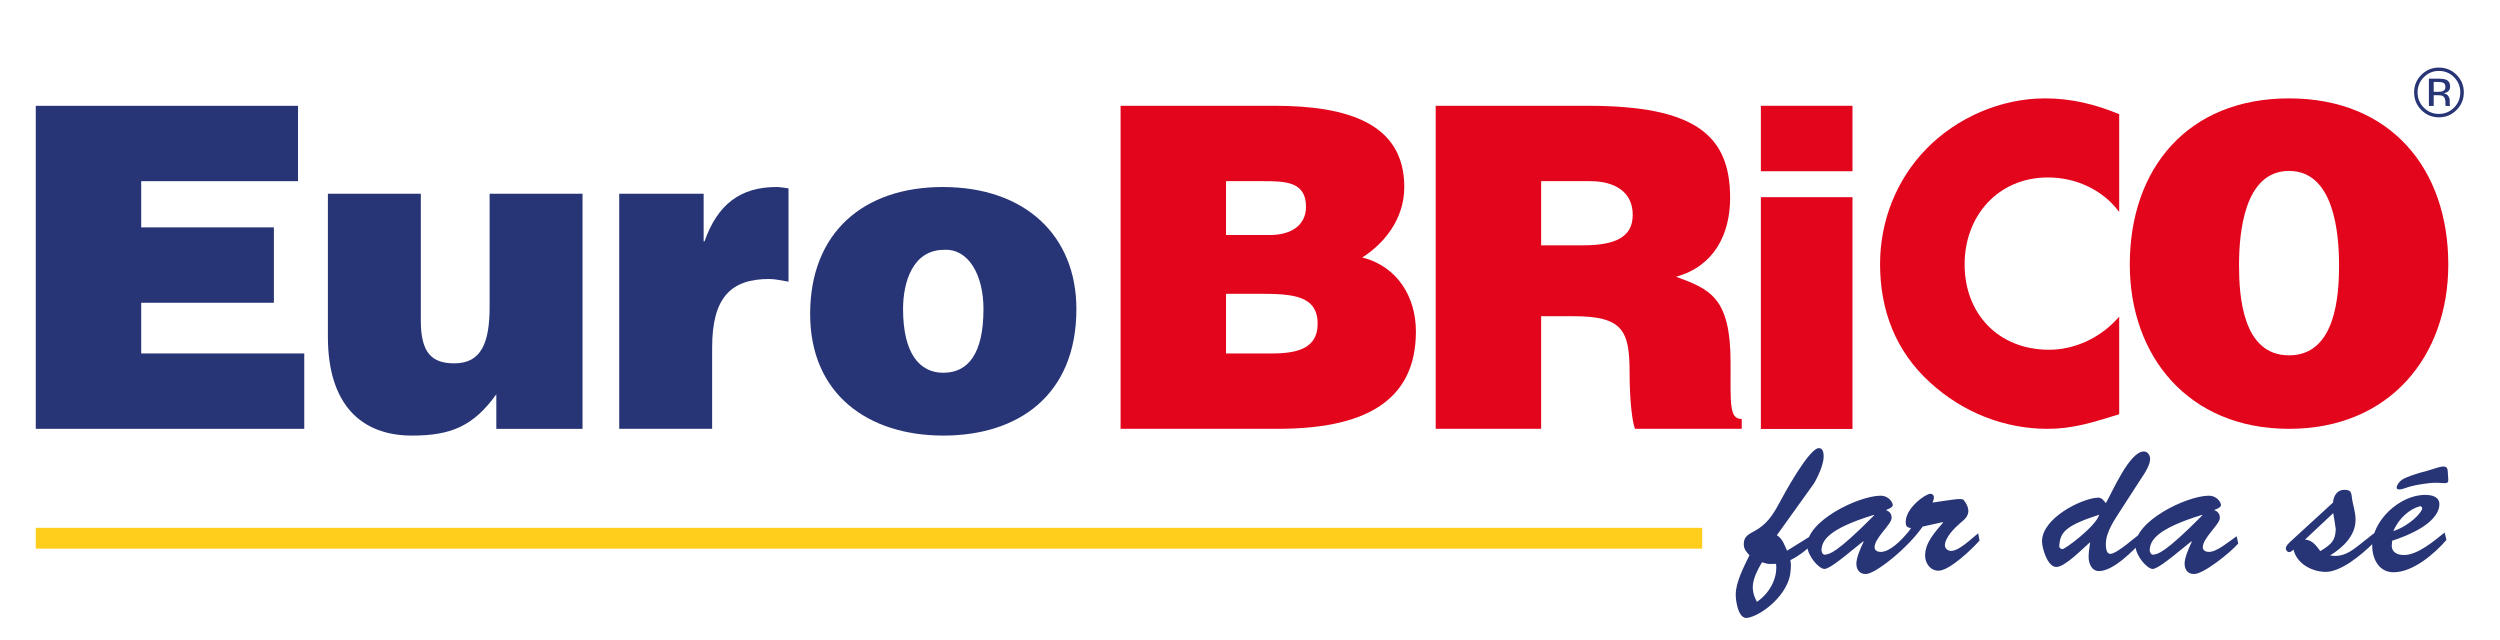 <svg xmlns="http://www.w3.org/2000/svg" xmlns:xlink="http://www.w3.org/1999/xlink" id="Livello_1" x="0px" y="0px" width="629px" height="161px" viewBox="0 0 629 161" xml:space="preserve"> <g> <path fill="#273476" d="M613.513,19.788c0.853,0,1.475,0.082,1.874,0.246c0.711,0.297,1.065,0.875,1.065,1.74 c0,0.614-0.225,1.063-0.673,1.354c-0.239,0.156-0.571,0.265-0.999,0.333c0.542,0.084,0.936,0.311,1.184,0.673 c0.252,0.363,0.377,0.72,0.377,1.067v0.501c0,0.16,0.007,0.329,0.018,0.511c0.011,0.183,0.031,0.302,0.058,0.359l0.045,0.084 h-1.133c-0.006-0.022-0.013-0.045-0.017-0.068c-0.007-0.022-0.013-0.048-0.021-0.076l-0.023-0.223v-0.544 c0-0.795-0.214-1.32-0.649-1.577c-0.252-0.148-0.702-0.221-1.344-0.221h-0.956v2.709h-1.211v-6.868H613.513L613.513,19.788z M614.808,20.87c-0.302-0.171-0.787-0.256-1.458-0.256h-1.032v2.489h1.092c0.51,0,0.894-0.05,1.15-0.152 c0.473-0.188,0.707-0.546,0.707-1.074C615.267,21.374,615.114,21.04,614.808,20.87 M618.063,27.679 c-1.222,1.229-2.701,1.842-4.434,1.842c-1.731,0-3.208-0.614-4.425-1.842c-1.208-1.222-1.814-2.701-1.814-4.439 c0-1.722,0.612-3.193,1.835-4.415C610.44,17.607,611.909,17,613.63,17c1.732,0,3.212,0.607,4.434,1.824 c1.22,1.216,1.833,2.686,1.833,4.415C619.896,24.972,619.283,26.451,618.063,27.679 M609.829,19.43 c-1.046,1.05-1.569,2.32-1.569,3.81c0,1.499,0.521,2.778,1.561,3.834c1.045,1.058,2.316,1.585,3.81,1.585 c1.495,0,2.765-0.527,3.81-1.585c1.046-1.057,1.57-2.335,1.57-3.834c0-1.489-0.524-2.76-1.57-3.81 c-1.05-1.058-2.318-1.587-3.81-1.587C612.147,17.842,610.881,18.372,609.829,19.43"></path> <polygon fill="#FFCD1C" points="9,132.803 9,138.035 428.269,138.035 428.269,132.803 9,132.803 "></polygon> <path fill="#273476" d="M442.031,151.422c-0.739-1.428-1.183-2.807-0.986-4.385c0.197-1.625,0.986-3.4,2.268-5.568 c2.068,0.592,1.133,0.395,3.547,0.395C447.303,145.559,445.086,149.402,442.031,151.422L442.031,151.422z M456.271,121.809 c1.034-1.576,2.562-4.975,2.562-6.896c0-0.789-0.099-2.168-1.183-2.168c-2.513,0-8.869,11.727-10.15,14.141 c-1.526,2.809-3.104,5.125-6.011,6.701c-1.429,0.789-2.76,1.33-2.76,3.301c0,1.232,0.641,1.973,1.429,2.809 c-1.33,2.809-3.449,6.701-3.449,9.904c0,1.625,0.642,6.209,2.907,5.863c3.597-0.541,10.545-5.961,10.89-11.826 c0.099-0.887,0.147-1.773-0.05-2.709c2.415-1.182,4.386-2.908,6.357-4.682l-0.542-1.822l-6.652,4.139 c-0.641-1.43-1.134-3.055-2.562-3.893L456.271,121.809L456.271,121.809z M471.447,129.545l0.098,0.1 c-9.756,9.854-11.282,9.705-12.269,9.904c-0.739,0.146-0.937-0.74-0.985-0.986C458.291,136.148,459.721,133.143,471.447,129.545 L471.447,129.545z M468.786,136.197l0.099,0.098c-0.641,1.332-1.823,3.943-1.823,5.52c0,1.43,0.738,2.611,2.364,2.611 c2.415,0,10.6-6.537,14.342-11.98l-2.665,0.17c-3.118,4.025-5.861,6.244-7.932,6.244c-0.788,0-1.526-0.346-1.526-1.184 c0-2.316,4.286-5.766,4.286-7.342c0-1.084-0.492-1.627-1.429-2.02c0.443-0.148,1.725-0.641,1.725-1.232s-0.937-2.414-3.203-2.365 c-5.715,0.148-18.526,6.455-18.329,12.613c0.098,2.563,2.956,5.814,4.336,5.814c1.133,0,4.287-2.563,5.223-3.301L468.786,136.197 L468.786,136.197z M488.791,131.369l0.099,0.098c-1.972,2.365-4.533,4.977-4.533,8.328c0,1.871,1.281,3.793,3.351,3.793 c2.809,0,8.476-5.469,10.348-7.588l-0.346-1.822c-1.626,1.232-4.729,4.434-6.849,4.434c-0.739,0-1.527-0.592-1.527-1.379 c0-1.971,2.414-4.387,3.843-5.617c1.134-0.938,2.069-1.676,2.069-3.203c-0.098-0.887-0.442-1.674-1.182-2.611 c-0.493-0.592-3.203,0-7.835,0.641c0.197-0.443,0.345-0.887,0.345-1.381c0-0.441-0.394-0.836-0.887-0.836 c-1.183,0-6.208,3.547-6.208,7.096c0,1.033,0.296,1.428,1.33,1.525c-0.937,1.332-1.77,3.102-3.051,4.135v1.021 c2.118-2.119,4.185-2.791,5.908-5.5L488.791,131.369L488.791,131.369z M538.852,120.184c0.838-1.182,2.119-3.252,2.119-4.73 c0-0.887-0.592-1.871-1.577-1.871c-3.597,0-7.933,10.199-9.56,13.008c-0.64-0.74-1.034-1.43-2.068-1.381 c-4.188,0.246-13.994,5.174-13.994,10.988c0,1.725,1.38,6.455,3.597,6.455c2.218,0,6.8-4.779,8.525-6.258 c-0.197,1.232-0.396,2.514-0.396,3.744c0,1.578,0.74,3.547,2.612,3.547c3.597,0,8.672-5.172,10.988-7.734l-0.056-2.088 c-1.577,1.035-6.399,5.486-8.075,5.486c-1.084,0-1.134-1.674-1.134-2.463c0-3.152,2.366-6.355,3.992-8.918L538.852,120.184 L538.852,120.184z M528.159,129.496c-0.788,2.908-8.721,8.82-9.312,8.672c-0.542-0.098-0.789-0.492-0.739-0.936 C518.403,133.98,519.487,132.305,528.159,129.496L528.159,129.496z M554.027,129.545l0.099,0.1 c-9.756,9.854-11.284,9.705-12.269,9.904c-0.739,0.146-0.937-0.74-0.986-0.986C540.871,136.148,542.3,133.143,554.027,129.545 L554.027,129.545z M551.366,136.197l0.099,0.098c-0.641,1.332-1.822,3.943-1.822,5.52c0,1.43,0.738,2.611,2.364,2.611 c2.414,0,9.018-5.271,11.137-7.686l-0.396-1.824c-2.118,1.43-4.927,3.943-6.996,3.943c-0.789,0-1.527-0.346-1.527-1.184 c0-2.316,4.287-5.766,4.287-7.342c0-1.084-0.493-1.627-1.43-2.02c0.444-0.148,1.726-0.641,1.726-1.232s-0.938-2.414-3.203-2.365 c-5.716,0.148-18.527,6.455-18.33,12.613c0.099,2.563,2.957,5.814,4.336,5.814c1.134,0,4.287-2.563,5.223-3.301L551.366,136.197 L551.366,136.197z M587.04,129.102c0.296,1.676,0.493,3.006,0.641,4.041c-0.147,2.857-0.937,3.695-3.893,5.52 c-0.936-1.283-2.02-2.811-3.843-2.908L587.04,129.102L587.04,129.102z M593.741,136.986c-2.365,1.873-4.336,3.301-7.49,2.76 c3.154-1.922,6.406-4.928,6.406-8.969c0-2.168-0.739-3.844-0.936-5.717c-0.148-1.379-0.444-1.822-1.923-1.822 c-1.773,0-2.71,1.578-2.808,3.203l-10.693,9.805c-0.394,0.395-1.182,1.084-1.182,1.725c0,0.443,0.345,0.938,0.837,0.938 c0.444,0,0.789-0.346,1.084-0.643c0.887,3.598,4.534,5.471,7.835,5.619c3.942,0.197,9.313-4.287,12.318-7.293l0.87-3.012 L593.741,136.986L593.741,136.986z M610.347,118.557c-1.528,0.346-4.731,1.332-5.962,2.119c-0.593,0.395-1.381,1.281-1.381,2.021 c0,0.393,0.346,0.443,0.69,0.443c0.493,0,1.133-0.197,1.626-0.395c1.281-0.492,3.301-0.838,4.681-1.035 c1.823-0.246,2.414-0.295,4.188-0.197c2.02,0.148,1.872,0,1.725-2.02c-0.099-1.035,0.099-2.119-1.134-2.119 c-0.542,0-1.034,0.148-1.527,0.295L610.347,118.557L610.347,118.557z M615.076,133.98c-2.612,2.068-6.751,5.666-10.249,5.666 c-1.577,0-3.153-0.641-3.055-2.514l0.099-1.084c9.46-3.104,11.875-6.75,11.875-9.164c0-1.971-1.971-2.365-3.548-2.365 c-6.406-0.049-13.55,6.555-13.353,13.008c0.098,3.252,1.773,6.455,5.37,6.455c4.878,0,10.299-4.633,13.304-8.131L615.076,133.98 L615.076,133.98z M602.166,133.635c1.331-3.252,4.189-5.617,6.652-6.258c0.345-0.098,0.591,0.197,0.591,0.543 C609.459,128.758,606.502,132.158,602.166,133.635L602.166,133.635z"></path> <polygon fill="#E3051B" points="466.084,49.611 443.034,49.611 443.034,107.926 466.084,107.926 466.084,49.611 "></polygon> <path fill="#273476" d="M193.561,70.192c1.572,0,3.259,0.451,4.831,0.677V47.392c-1.011-0.114-2.021-0.34-3.036-0.34 c-9.103,0-14.835,4.403-18.094,13.659h-0.226V48.745h-21.243v59.148h23.38v-20.43C179.173,74.708,184.006,70.192,193.561,70.192 L193.561,70.192z"></path> <path fill="#273476" d="M270.821,77.758c0-18.4-12.814-30.704-33.607-30.704c-19.895,0-33.382,11.403-33.382,31.947 c0,20.204,14.612,30.59,33.494,30.59C256.209,109.592,270.821,99.43,270.821,77.758L270.821,77.758z M247.443,77.758 c0,11.173-3.823,16.031-10.117,16.031c-5.958,0-10.116-4.857-10.116-16.031c0-6.661,2.359-14.901,10.34-14.901 C243.62,62.52,247.443,69.067,247.443,77.758L247.443,77.758z"></path> <path fill="#273476" d="M124.874,107.898h21.692V48.748h-23.378v28.446c0,9.145-2.135,14.223-8.88,14.223 c-5.62,0-8.43-2.594-8.43-10.724V48.748h-23.38v36.011c0,16.929,8.318,24.833,21.132,24.833c9.667,0,15.398-2.258,21.244-10.387 V107.898L124.874,107.898z"></path> <polygon fill="#273476" points="9,107.893 76.552,107.893 76.552,88.93 35.527,88.93 35.527,76.173 68.91,76.173 68.91,57.21 35.527,57.21 35.527,45.583 74.979,45.583 74.979,26.621 9,26.621 9,107.893 "></polygon> <path fill="#E3051B" d="M515.147,107.893c6.362,0,11.264-1.57,18.042-3.666V83.548v-3.866l-0.871,0.922 c-4.28,4.559-10.518,7.394-16.751,7.394c-12.721,0-21.271-9.004-21.271-21.465c0-12.252,8.443-21.885,20.957-21.885 c6.898,0,13.591,2.96,17.776,8.478l0.16,0.186v-0.644V28.73c-6.049-2.514-12.1-3.979-18.666-3.979 c-11.052,0-22.21,4.817-29.925,12.775c-7.509,7.749-11.573,18.116-11.573,28.899c0,11.729,3.962,21.992,12.615,29.845 C493.773,103.705,504.201,107.893,515.147,107.893L515.147,107.893z"></path> <path fill="#E3051B" d="M615.991,66.559c0-24.142-14.537-41.807-40.068-41.807c-25.53,0-40.067,17.665-40.067,41.807 c0,22.965,14.659,41.334,40.067,41.334C601.332,107.893,615.991,89.523,615.991,66.559L615.991,66.559z M588.505,66.676 c0,7.772-0.854,22.728-12.582,22.728c-11.727,0-12.582-14.956-12.582-22.728c0-7.89,1.222-23.671,12.582-23.671 C587.284,43.005,588.505,58.787,588.505,66.676L588.505,66.676z"></path> <path fill="#E3051B" d="M411.357,107.893h26.864v-2.482c-3.148,0-2.81-3.613-2.81-14.225c0-16.368-5.172-18.399-13.716-21.561 c9.445-2.596,13.602-10.498,13.602-19.869c0-15.803-8.879-23.141-35.857-23.141h-38.22v81.278h26.529V79.559h8.094 c12.365,0,14.162,3.5,14.162,14.111C410.006,100.895,410.682,106.088,411.357,107.893L411.357,107.893z M410.795,54.046 c0,5.643-4.385,7.677-12.593,7.677H387.75V45.581h12.363C406.297,45.581,410.795,48.288,410.795,54.046L410.795,54.046z"></path> <path fill="#E3051B" d="M342.751,64.771c5.174-3.276,10.567-9.371,10.567-17.725c0-16.141-14.499-20.432-32.709-20.432h-38.67 v81.278h39.456c21.021,0,34.847-6.32,34.847-24.494C356.242,74.591,351.52,67.028,342.751,64.771L342.751,64.771z M328.589,52.014 c0,4.741-3.822,7.113-9.104,7.113h-11.017V45.581h9.33C323.417,45.581,328.589,45.692,328.589,52.014L328.589,52.014z M331.513,81.479c0,6.094-4.947,7.451-11.466,7.451h-11.579V73.914h8.43C325.33,73.914,331.513,74.366,331.513,81.479 L331.513,81.479z"></path> <polygon fill="#E3051B" points="443.036,43.084 466.086,43.084 466.086,26.614 443.036,26.614 443.036,43.084 "></polygon> </g> </svg>